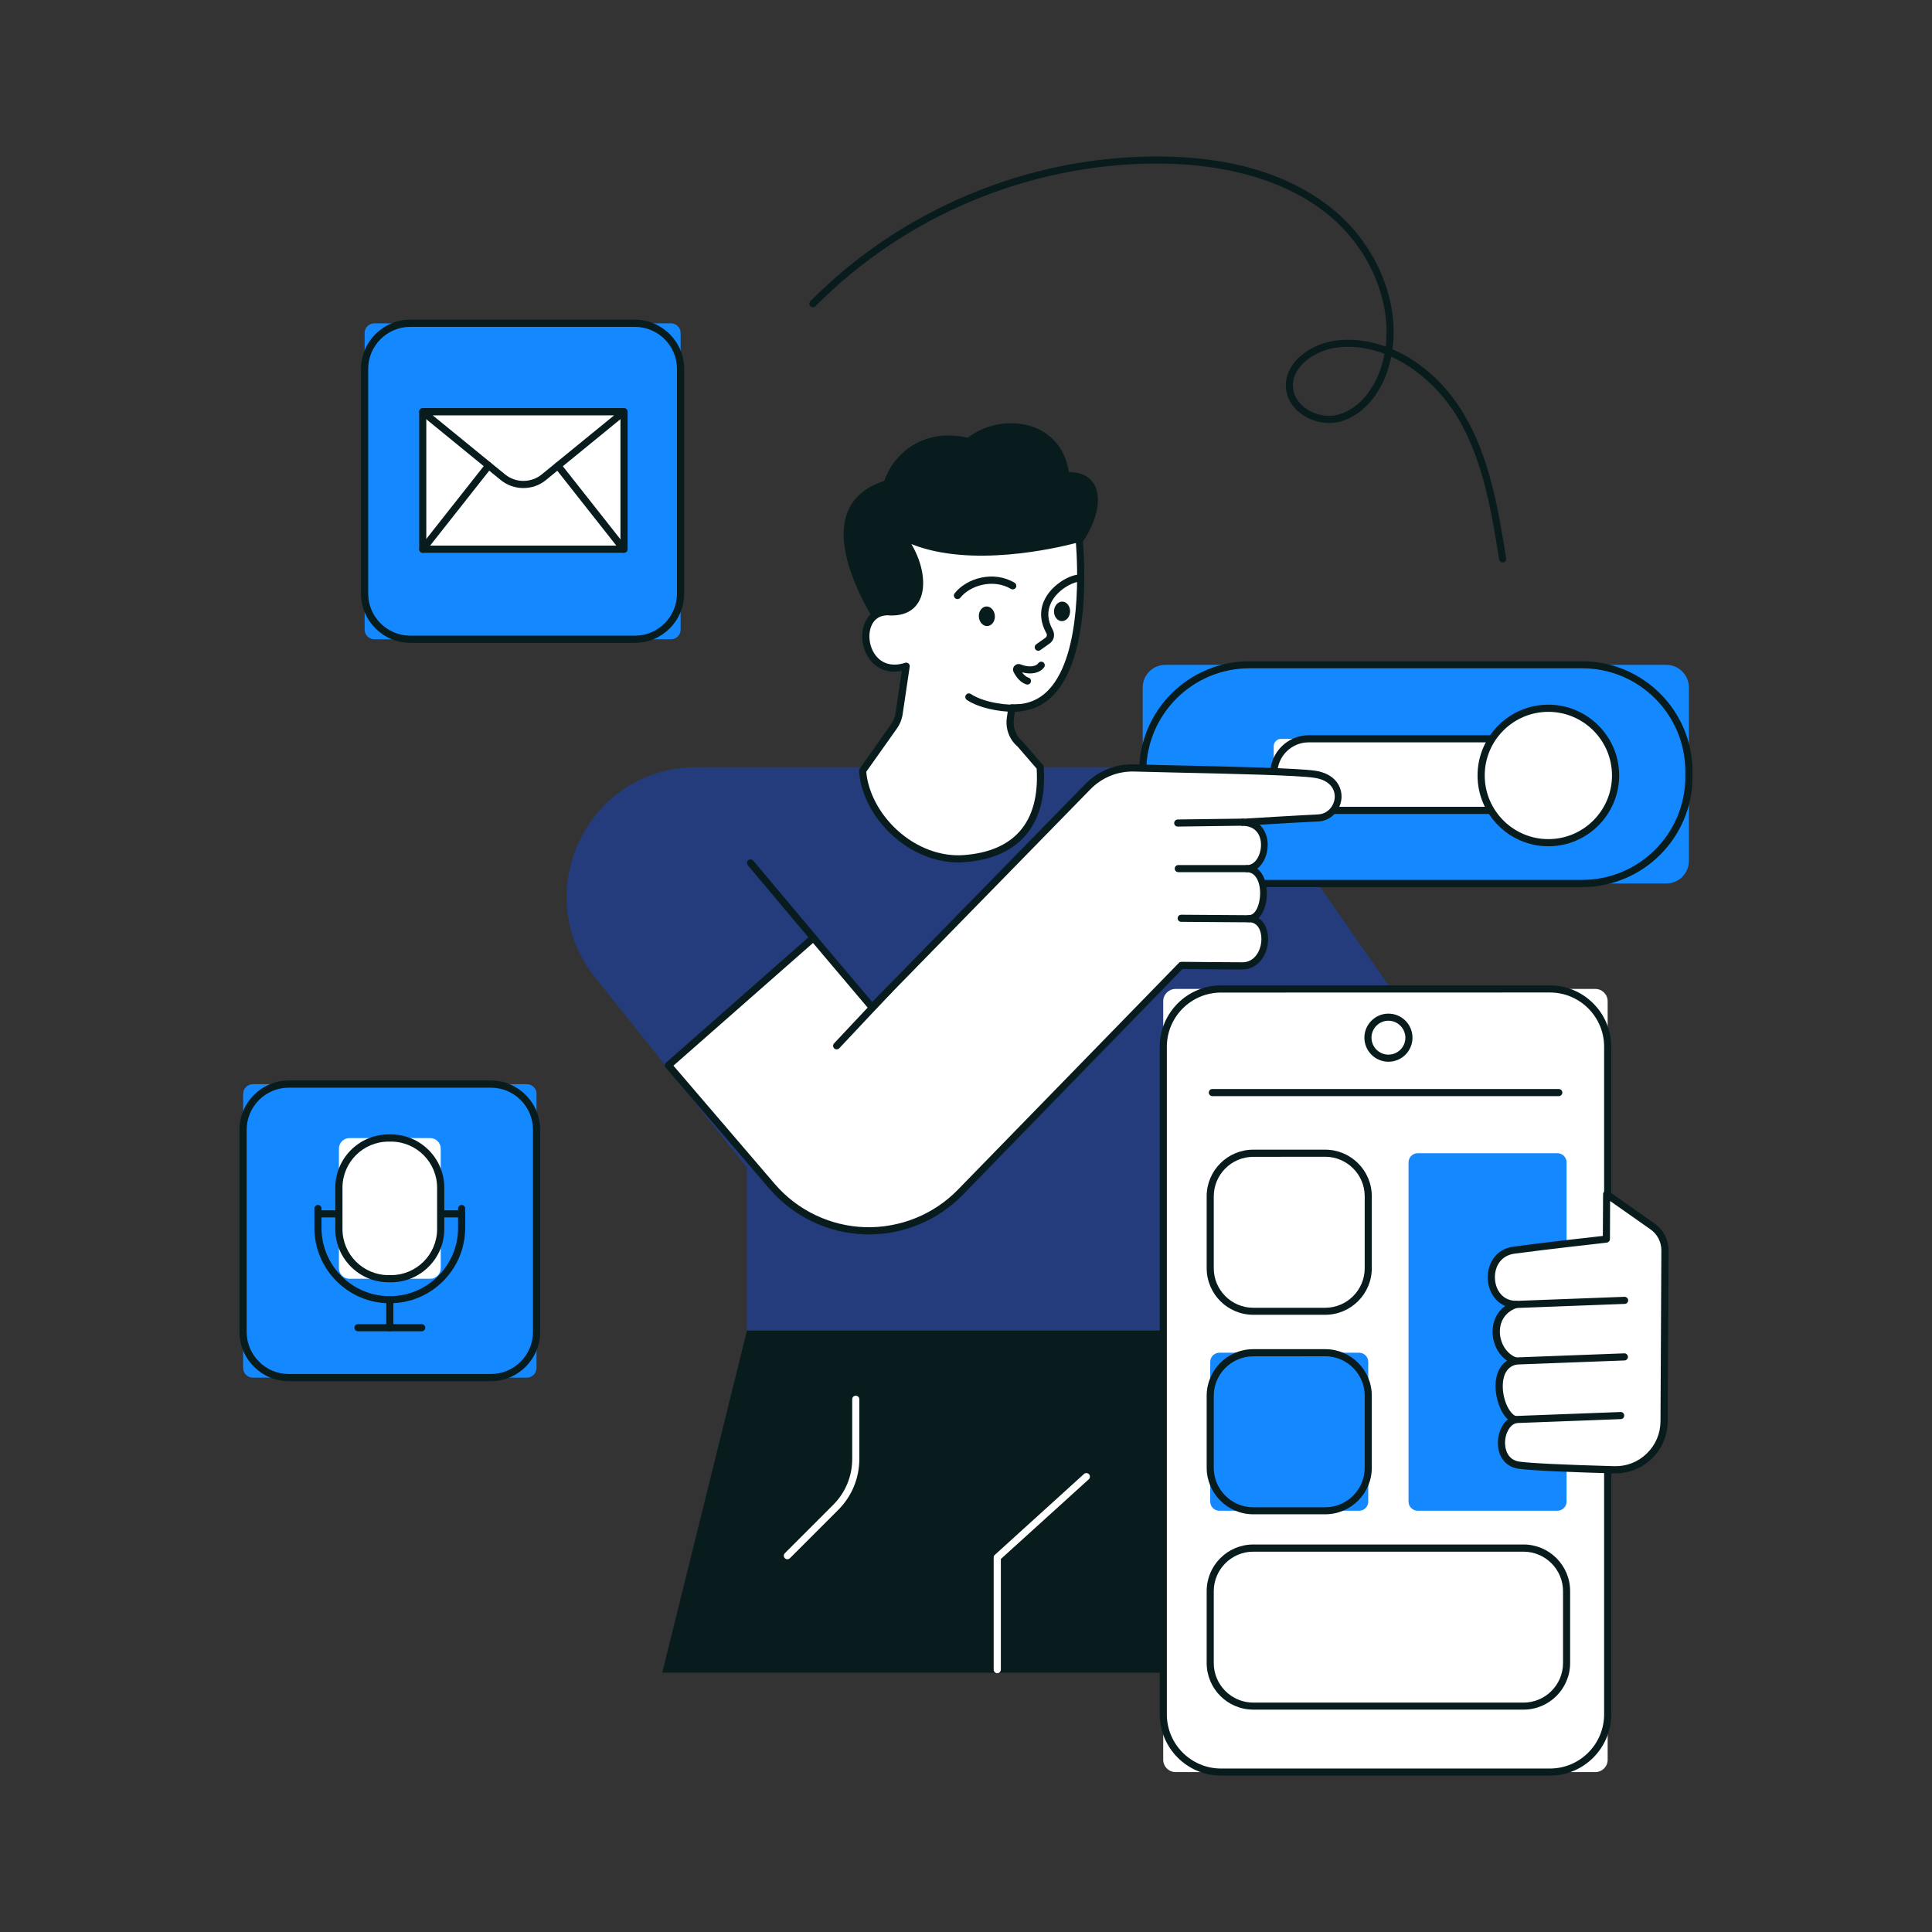<svg xmlns="http://www.w3.org/2000/svg" xmlns:xlink="http://www.w3.org/1999/xlink" id="_x3C_Layer_x3E_" x="0px" y="0px" viewBox="0 0 2450 2450" style="enable-background:new 0 0 2450 2450;" xml:space="preserve"><rect x="0" y="0" width="2450" height="2450" fill="#333333" stroke="none"/><style type="text/css">	.st0{fill:#1488FF;}	.st1{fill:#081B1D;}	.st2{fill:#243B7C;}	.st3{fill:#FFFFFF;}</style><g>	<path class="st0" d="M668.1,1747H320.6c-6.8,0-12.3-5.5-12.3-12.3v-347.5c0-6.8,5.5-12.3,12.3-12.3h347.5c6.8,0,12.3,5.5,12.3,12.3  v347.5C680.4,1741.5,674.9,1747,668.1,1747z"></path>	<path class="st1" d="M622.5,1751.5H366.2c-34.4,0-62.5-28-62.5-62.5v-256.3c0-34.4,28-62.5,62.5-62.5h256.3  c34.4,0,62.5,28,62.5,62.5V1689C684.9,1723.5,656.9,1751.5,622.5,1751.5z M366.2,1379.3c-29.5,0-53.4,24-53.4,53.4V1689  c0,29.5,24,53.4,53.4,53.4h256.3c29.5,0,53.4-24,53.4-53.4v-256.3c0-29.5-24-53.4-53.4-53.4L366.2,1379.3L366.2,1379.3z"></path></g><g>	<path class="st0" d="M850.8,810.7H474.7c-6.8,0-12.3-5.5-12.3-12.3V422.3c0-6.8,5.5-12.3,12.3-12.3h376.1c6.8,0,12.3,5.5,12.3,12.3  v376.1C863.1,805.2,857.6,810.7,850.8,810.7z"></path>	<path class="st1" d="M805.2,815.2H520.3c-34.4,0-62.5-28-62.5-62.5V467.9c0-34.4,28-62.5,62.5-62.5h284.8c34.4,0,62.5,28,62.5,62.5  v284.8C867.6,787.2,839.6,815.2,805.2,815.2z M520.3,414.5c-29.5,0-53.4,24-53.4,53.4v284.8c0,29.5,24,53.4,53.4,53.4h284.8  c29.5,0,53.4-24,53.4-53.4V467.9c0-29.5-24-53.4-53.4-53.4H520.3z"></path></g><polygon class="st1" points="947.3,1687.1 839.8,2121.2 1689.5,2121.2 1559.7,1687.1 "></polygon><path class="st2" d="M1523.1,972.9H882.9c-137.6,0-214.1,159.1-128.3,266.6l192.6,241.2v206.4h543.6v-392.4h301.5l-197.7-284.4 C1578.4,986.8,1551.6,972.9,1523.1,972.9z"></path><g>	<path class="st3" d="M2023.1,2247.2h-532.4c-8.6,0-15.6-7-15.6-15.6v-961.9c0-8.6,7-15.6,15.6-15.6h532.4c8.6,0,15.6,7,15.6,15.6  v961.9C2038.7,2240.2,2031.7,2247.2,2023.1,2247.2z"></path>	<path class="st1" d="M1965.5,2251.7h-417.1c-42.8,0-77.7-34.9-77.7-77.7v-846.7c0-42.8,34.9-77.7,77.7-77.7h417.1  c42.8,0,77.7,34.9,77.7,77.7V2174C2043.2,2216.9,2008.3,2251.7,1965.5,2251.7z M1548.4,1258.7c-37.9,0-68.7,30.8-68.7,68.7V2174  c0,37.9,30.8,68.7,68.7,68.7h417.1c37.9,0,68.7-30.8,68.7-68.7v-846.7c0-37.9-30.8-68.7-68.7-68.7L1548.4,1258.7L1548.4,1258.7z"></path></g><g>	<path class="st0" d="M2113,1120.4h-635.2c-15.9,0-28.7-12.9-28.7-28.7V871.8c0-15.9,12.9-28.7,28.7-28.7H2113  c15.9,0,28.7,12.9,28.7,28.7v219.9C2141.7,1107.5,2128.9,1120.4,2113,1120.4z"></path>	<path class="st1" d="M2006.5,1124.9h-422.2c-77.1,0-139.7-62.7-139.7-139.7v-6.9c0-77.1,62.7-139.7,139.7-139.7h422.2  c77.1,0,139.8,62.7,139.8,139.7v6.9C2146.3,1062.2,2083.6,1124.9,2006.5,1124.9z M1584.3,847.5c-72.1,0-130.7,58.6-130.7,130.7v6.9  c0,72.1,58.6,130.7,130.7,130.7h422.2c72.1,0,130.7-58.6,130.7-130.7v-6.9c0-72.1-58.6-130.7-130.7-130.7H1584.3z"></path></g><g>	<path class="st3" d="M1966.1,1027.7h-341.5c-5.2,0-9.4-4.2-9.4-9.4v-71.9c0-5.2,4.2-9.4,9.4-9.4h341.5c5.2,0,9.4,4.2,9.4,9.4v71.9  C1975.5,1023.5,1971.3,1027.7,1966.1,1027.7z"></path>	<path class="st1" d="M1931.3,1032.2h-271.8c-26.9,0-48.7-21.9-48.7-48.7v-2.3c0-26.9,21.9-48.8,48.7-48.8h271.8  c26.9,0,48.8,21.9,48.8,48.8v2.3C1980,1010.3,1958.2,1032.2,1931.3,1032.2z M1659.5,941.4c-21.9,0-39.7,17.8-39.7,39.7v2.3  c0,21.9,17.8,39.7,39.7,39.7h271.8c21.9,0,39.7-17.8,39.7-39.7v-2.3c0-21.9-17.8-39.7-39.7-39.7H1659.5z"></path></g><g>	<path class="st3" d="M1031.5,1189.2L847.6,1351l131.3,153.3c61.9,72.3,172.5,75.8,238.9,7.7l280.2-287.6c0,0,61.9,0.6,77.5,0.6  c34.6-0.1,38.1-59.9,8.3-59.9c23.3,0,27.1-63.5-2.7-63.5c26.8,0,34.8-58.9-5.6-58.9c0,0,80.1-4.9,95.6-5.4c30-1,40.2-48.6-3.3-55.4  c-27.4-4.3-164.8-6.3-229.8-8c-21.8-0.6-42.9,8-58.2,23.6L1106,1277.4L1031.5,1189.2z"></path>	<path class="st1" d="M1101.8,1565.4c-1.8,0-3.5,0-5.3-0.1c-46.6-1.5-90.7-22.7-121-58.1l-131.3-153.3c-1.6-1.9-1.4-4.7,0.4-6.3  l183.8-161.8c0.9-0.8,2.2-1.2,3.3-1.1c1.2,0.1,2.3,0.7,3.1,1.6l71.3,84.4l270.3-276.5c16.1-16.5,38.6-25.6,61.5-24.9  c14.7,0.4,33.1,0.8,53,1.3c69.4,1.5,155.8,3.5,177.3,6.8c25.7,4,33.8,21.1,33,34.5c-0.9,14-11.8,29.3-30.3,29.9  c-10.1,0.3-48.7,2.6-73.6,4.1c1,0.9,1.9,1.8,2.7,2.8c4.9,5.8,7.6,13.9,7.6,22.6c0,11.8-4.8,23.9-13.3,30.2c2.5,1.9,4.6,4.4,6.5,7.5  c3.7,6.2,5.7,14.7,5.7,23.8c0,12.3-3.6,24.6-10.5,31.4c7.5,5,12.1,14.5,12.1,26.5c0,18.7-11.5,38.6-33,38.7  c-13.9,0.1-65-0.5-75.6-0.6L1221,1515.1C1189.7,1547.2,1146.5,1565.4,1101.8,1565.4z M854,1351.4l128.4,149.9  c28.7,33.5,70.4,53.5,114.5,54.9c44.2,1.3,87-15.9,117.8-47.5l280.2-287.6c0.9-0.9,1.9-1.3,3.3-1.4c0.6,0,61.9,0.6,77.4,0.6  c15.6,0,24-15.3,24-29.6c0-9.8-4.1-21.2-15.7-21.2c-2.5,0-4.5-2-4.5-4.5s2-4.5,4.5-4.5c8.7,0,14.1-14.4,14.1-27.7  c0-7.5-1.6-14.4-4.5-19.2c-3-5-7.1-7.5-12.3-7.5c-2.5,0-4.5-2-4.5-4.5s2-4.5,4.5-4.5c11.1,0,17.9-13.4,17.9-25.7  c0-6.6-1.9-12.6-5.5-16.8c-4.1-4.8-10.1-7.3-18-7.3c-2.4,0-4.4-1.9-4.5-4.4c-0.1-2.4,1.8-4.5,4.2-4.6c3.3-0.2,80.4-4.9,95.7-5.5  c13.2-0.4,21-11.4,21.6-21.4c0.6-10.1-5.7-21.9-25.4-25c-20.9-3.3-107-5.2-176.1-6.7c-20-0.4-38.4-0.9-53.1-1.3  c-20.7-0.5-40.5,7.6-54.9,22.2l-273.8,280.1c-0.9,0.9-2.3,1.3-3.4,1.4c-1.3,0-2.5-0.6-3.3-1.6l-71.6-84.7L854,1351.4z"></path></g><g>	<path class="st1" d="M1112.7,793.8c-25.9-41.4-86.3-153.1,8.7-184c11.3-33.7,48.7-67.8,105.9-54.7c41.2-32.2,117.3-24.8,128.2,43.5  c51,0.5,45.5,59.4,4.5,105.3c-41.1,45.9-137,105.9-137,105.9L1112.7,793.8z"></path>	<g>		<path class="st3" d="M1319,972.9l-25.3-29.3c-9.5-8.1-14.2-20.5-12.5-32.9l1.9-13.1c108.7,4.9,85.2-214.8,85.2-214.8   s-143.7,41.4-226.4-4.4c31.1,37.4,37.4,98.4-12.4,97.5c-49.9-5.6-39,87.7,19.5,68.8l-9.1,61.4c-0.9,5.2-3,10.2-6.1,14.5l-40,56.8   c3.9,57.1,63,115.9,127.8,111.5C1286.6,1084.5,1324.1,1047.1,1319,972.9z"></path>		<path class="st1" d="M1215,1093.6c-29.2,0-59.1-12.2-83.1-34.1c-25-22.8-40.5-52.6-42.5-81.8c-0.1-1,0.2-2.1,0.8-2.9l40-56.8   c2.7-3.8,4.5-8.2,5.3-12.7l8.1-54.5c-21.1,4.2-33.6-6-39.4-12.9c-11.6-14-14.3-35.8-6.2-50.8c6.2-11.5,17.8-17.2,32.1-15.6   c13.6,0.1,23.2-4.8,28-14.8c8.8-18.4,0.2-51.5-19.7-75.3c-1.4-1.7-1.4-4.1,0-5.8s3.8-2.1,5.7-1.1c80.1,44.4,221.5,4.4,222.9,4   c1.3-0.4,2.7-0.2,3.8,0.6c1.1,0.7,1.8,1.9,2,3.3c0.6,5.9,14.7,144.2-36.3,198.4c-13.3,14.2-30,21.4-49.5,21.5l-1.3,9.1   c-1.5,10.9,2.5,21.7,10.9,28.8l25.8,29.7c0.6,0.7,1,1.7,1.1,2.6c2.6,37.4-5.4,66.8-23.5,87.5c-17.4,19.8-43.6,31-77.9,33.4   C1219.7,1093.6,1217.4,1093.6,1215,1093.6z M1098.5,978.7c2.3,26.1,16.9,53.7,39.5,74.2c24.1,22,54.5,33.4,83.4,31.5   c31.9-2.2,56-12.4,71.8-30.3c16.3-18.5,23.5-45.3,21.4-79.4l-24.3-28.1c-10.3-8.7-15.5-22.5-13.5-36.5l1.9-13.1   c0.3-2.3,2.1-4.1,4.7-3.9c18.6,0.8,34.3-5.4,46.6-18.5c42.8-45.5,36.4-160,34.4-186c-25.3,6.6-133.2,31.8-208.7,1.3   c14.6,24.4,19.3,52.7,10.7,70.7c-4.4,9.2-14.1,19.9-35.6,19.9c-0.4,0-0.8,0-1.2,0c-13.8-1.5-20.4,5.1-23.5,10.9   c-6.3,11.8-4.1,29.7,5.2,40.8c8.5,10.2,21.5,13.2,36.5,8.3c1.5-0.5,3.1-0.2,4.3,0.9c1.2,1,1.8,2.6,1.5,4.1l-9.1,61.4   c-1.1,6-3.4,11.6-6.8,16.5L1098.5,978.7z"></path>	</g>	<g>		<path class="st1" d="M1284.3,902.6c-17.3,0-43.1-4.8-58.2-15c-2.1-1.4-2.6-4.2-1.2-6.3s4.2-2.6,6.3-1.2   c16.3,11,48.5,15.3,62.2,12.8c2.4-0.5,4.8,1.2,5.3,3.6c0.4,2.4-1.2,4.8-3.6,5.2C1292,902.4,1288.4,902.6,1284.3,902.6z"></path>	</g>	<path class="st1" d="M1261.6,780.8c0.5,6.8-3.7,12.7-9.3,13.1c-5.6,0.4-10.5-4.8-11-11.7c-0.5-6.8,3.7-12.7,9.3-13.1  C1256.2,768.7,1261.1,774,1261.6,780.8z"></path>	<path class="st1" d="M1357,775.6c-0.2,6.8-5,12.2-10.6,12.1c-5.6-0.2-10-5.9-9.8-12.7s5-12.2,10.6-12.1  C1352.8,763.1,1357.2,768.8,1357,775.6z"></path>	<g>		<path class="st1" d="M1316.7,825.3c-1.4,0-2.8-0.7-3.7-1.9c-1.4-2-1-4.8,1-6.3l11.8-8.4c1.8-1.3,2.3-3.7,1.1-5.8   c-8.1-14.6-8.8-29.5-1.9-43.1c8.5-16.9,28.1-29.3,41.3-31c2.5-0.3,4.7,1.4,5.1,3.9c0.3,2.5-1.4,4.7-3.9,5.1   c-9.6,1.3-26.8,11-34.4,26.1c-5.5,11-4.9,22.6,1.8,34.6c3.4,6.1,1.8,13.6-3.8,17.5l-11.8,8.4   C1318.5,825,1317.6,825.3,1316.7,825.3z"></path>	</g>	<g>		<path class="st1" d="M1214.2,759.7c-1,0-2-0.3-2.8-1c-2-1.5-2.3-4.4-0.8-6.3c15.2-19.3,49.3-29.3,76-13.4c2.1,1.3,2.8,4,1.6,6.2   c-1.3,2.1-4,2.8-6.2,1.6c-22.2-13.2-51.7-4.7-64.3,11.3C1216.8,759.1,1215.5,759.7,1214.2,759.7z"></path>	</g>	<g>		<path class="st1" d="M1302.9,868.1c-0.5,0-0.9-0.1-1.4-0.2c-8.1-2.6-13.2-10-16.1-15.7c-1.3-2.6-0.9-5.7,1.1-7.8   c2-2.2,5.1-2.9,7.9-1.8c8.1,3.2,18.2,3.9,22.4-1.7c1.5-2,4.4-2.4,6.3-0.9c2,1.5,2.4,4.3,0.9,6.3c-5.4,7.2-16.1,9.5-27.9,6.3   c2,2.9,4.8,5.6,8.2,6.7c2.4,0.8,3.7,3.3,2.9,5.7C1306.6,866.9,1304.8,868.1,1302.9,868.1z M1293.5,848.2L1293.5,848.2   L1293.5,848.2z"></path>	</g></g><g>	<path class="st1" d="M1031.5,1193.7c-1.3,0-2.6-0.5-3.5-1.6l-79.6-94.8c-1.6-1.9-1.4-4.8,0.5-6.4s4.7-1.4,6.4,0.6l79.6,94.8  c1.6,1.9,1.4,4.8-0.5,6.4C1033.5,1193.3,1032.5,1193.7,1031.5,1193.7z"></path></g><g>	<path class="st1" d="M1061,1330.7c-1.1,0-2.2-0.4-3.1-1.2c-1.8-1.7-1.9-4.6-0.2-6.4l66.5-70.8c1.7-1.8,4.6-1.9,6.4-0.2  c1.8,1.7,1.9,4.6,0.2,6.4l-66.5,70.8C1063.4,1330.2,1062.2,1330.7,1061,1330.7z"></path></g><g>	<path class="st1" d="M1493.5,1048.2c-2.5,0-4.5-2-4.5-4.4c0-2.5,2-4.5,4.5-4.6l82-1.1c2.8-0.1,4.5,2,4.6,4.4c0,2.5-2,4.5-4.5,4.6  L1493.5,1048.2C1493.6,1048.2,1493.6,1048.2,1493.5,1048.2z"></path></g><g>	<path class="st1" d="M1581.1,1106h-86.9c-2.5,0-4.5-2-4.5-4.5s2-4.5,4.5-4.5h86.9c2.5,0,4.5,2,4.5,4.5S1583.6,1106,1581.1,1106z"></path></g><g>	<path class="st1" d="M1583.8,1169.6C1583.8,1169.6,1583.7,1169.6,1583.8,1169.6l-85.9-0.6c-2.5,0-4.5-2-4.5-4.5s2-4.5,4.5-4.5l0,0  l85.8,0.6c2.5,0,4.5,2,4.5,4.5C1588.3,1167.6,1586.2,1169.6,1583.8,1169.6z"></path></g><g>	<path class="st3" d="M1723.5,1662.8h-177.2c-6.4,0-11.6-5.2-11.6-11.6V1474c0-6.4,5.2-11.6,11.6-11.6h177.2  c6.4,0,11.6,5.2,11.6,11.6v177.2C1735.1,1657.6,1729.9,1662.8,1723.5,1662.8z"></path>	<path class="st1" d="M1680.5,1667.3h-91.2c-32.6,0-59.1-26.5-59.1-59.1V1517c0-32.6,26.5-59.1,59.1-59.1h91.2  c32.6,0,59.1,26.5,59.1,59.1v91.2C1739.6,1640.8,1713.1,1667.3,1680.5,1667.3z M1589.3,1467c-27.6,0-50.1,22.5-50.1,50.1v91.2  c0,27.6,22.5,50.1,50.1,50.1h91.2c27.6,0,50.1-22.5,50.1-50.1V1517c0-27.6-22.5-50.1-50.1-50.1L1589.3,1467L1589.3,1467z"></path></g><g>	<path class="st3" d="M1975,2163.5h-428.6c-6.4,0-11.6-5.2-11.6-11.6v-177.2c0-6.4,5.2-11.6,11.6-11.6H1975  c6.4,0,11.6,5.2,11.6,11.6v177.2C1986.6,2158.3,1981.4,2163.5,1975,2163.5z"></path>	<path class="st1" d="M1932,2168h-342.7c-32.6,0-59.1-26.5-59.1-59.1v-91.2c0-32.6,26.5-59.1,59.1-59.1H1932  c32.6,0,59.1,26.5,59.1,59.1v91.2C1991.1,2141.5,1964.6,2168,1932,2168z M1589.3,1967.7c-27.6,0-50.1,22.5-50.1,50.1v91.2  c0,27.6,22.5,50.1,50.1,50.1H1932c27.6,0,50.1-22.5,50.1-50.1v-91.2c0-27.6-22.5-50.1-50.1-50.1L1589.3,1967.7L1589.3,1967.7z"></path></g><path class="st0" d="M1975,1915.8h-177.2c-6.4,0-11.6-5.2-11.6-11.6V1474c0-6.4,5.2-11.6,11.6-11.6H1975c6.4,0,11.6,5.2,11.6,11.6 v430.2C1986.6,1910.6,1981.4,1915.8,1975,1915.8z"></path><g>	<path class="st0" d="M1723.5,1915.8h-177.2c-6.4,0-11.6-5.2-11.6-11.6V1727c0-6.4,5.2-11.6,11.6-11.6h177.2  c6.4,0,11.6,5.2,11.6,11.6v177.2C1735.1,1910.6,1729.9,1915.8,1723.5,1915.8z"></path>	<path class="st1" d="M1680.5,1920.3h-91.2c-32.6,0-59.1-26.5-59.1-59.1V1770c0-32.6,26.5-59.1,59.1-59.1h91.2  c32.6,0,59.1,26.5,59.1,59.1v91.2C1739.6,1893.8,1713.1,1920.3,1680.5,1920.3z M1589.3,1720c-27.6,0-50.1,22.5-50.1,50.1v91.2  c0,27.6,22.5,50.1,50.1,50.1h91.2c27.6,0,50.1-22.5,50.1-50.1V1770c0-27.6-22.5-50.1-50.1-50.1L1589.3,1720L1589.3,1720z"></path></g><g>	<path class="st3" d="M1264.6,2121.8c-2.5,0-4.5-2-4.5-4.5V1975c0-1.3,0.5-2.5,1.5-3.3l113-102.5c1.8-1.7,4.7-1.5,6.4,0.3  c1.7,1.8,1.5,4.7-0.3,6.4L1269.2,1977v140.2C1269.2,2119.7,1267.1,2121.8,1264.6,2121.8z"></path></g><g>	<path class="st3" d="M998.5,1977.3c-1.2,0-2.3-0.4-3.2-1.3c-1.8-1.8-1.8-4.6,0-6.4l61.3-61.3c15.5-15.5,24.1-36.2,24.1-58.1v-75.8  c0-2.5,2-4.5,4.5-4.5s4.5,2,4.5,4.5v75.8c0,24.4-9.5,47.3-26.7,64.5l-61.3,61.3C1000.8,1976.8,999.6,1977.3,998.5,1977.3z"></path></g><g>	<circle class="st3" cx="1963.5" cy="983.4" r="85.2"></circle>	<path class="st1" d="M1963.5,1073.2c-49.5,0-89.8-40.3-89.8-89.8c0-49.5,40.3-89.8,89.8-89.8s89.8,40.3,89.8,89.8  C2053.2,1032.9,2013,1073.2,1963.5,1073.2z M1963.5,902.7c-44.5,0-80.7,36.2-80.7,80.7s36.2,80.7,80.7,80.7s80.7-36.2,80.7-80.7  C2044.2,938.9,2008,902.7,1963.5,902.7z"></path></g><g>	<g>		<path class="st3" d="M1926.1,1858c-31.4-4.5-26-52.8-4.2-57.7c-20.2-5.1-34.5-67,0.4-74.3c-29.3-9.2-37-59.7,0.4-71.8   c-39.3,0-43.5-63.2-2.8-68.8c41.3-5.7,117.2-14.1,117.2-14.1l0.3-56.9l58.2,40.9c10,7,15.9,18.4,15.8,30.6l-1.1,216.6   c-0.2,34.6-28.8,62.3-63.4,61.4C2001,1862.6,1944,1860.6,1926.1,1858z"></path>		<path class="st1" d="M2048.6,1868.4c-0.6,0-1.2,0-1.9,0c-45.3-1.2-103.1-3.3-121.3-5.9l0,0c-15.3-2.2-25.2-14.1-25.9-31   c-0.5-11.5,3.9-24.7,12.7-31.5c-9.9-8.9-16-27.7-15.7-43.4c0.3-14.4,5.5-25.2,14.7-31c-11.1-7.7-18.4-21.5-18.4-36.7   c-0.1-13.8,5.7-25.4,16-32.8c-13.9-5.7-21.2-19.9-22.1-33.3c-1.2-17.9,8.4-38.6,32.5-41.9c35.5-4.9,97.2-11.8,113.4-13.6l0.3-52.9   c0-1.7,0.9-3.2,2.4-4s3.3-0.6,4.7,0.3l58.2,40.9c11.2,7.8,17.8,20.7,17.7,34.3l-1.1,216.6c-0.1,18-7.2,34.8-20.2,47.3   C2082.2,1861.8,2065.9,1868.4,2048.6,1868.4z M2041.8,1523l-0.2,48.3c0,2.3-1.7,4.2-4,4.5c-0.8,0.1-76.3,8.5-117.1,14   c-18.4,2.5-25.7,18.1-24.7,32.3c0.9,13.7,9.6,27.5,26.9,27.5c2.2,0,4.1,1.6,4.5,3.8c0.3,2.2-0.9,4.3-3.1,5   c-13.9,4.5-22.2,15.9-22.1,30.4c0.1,15.1,9.2,28.9,21.7,32.9c2,0.6,3.2,2.5,3.1,4.5s-1.6,3.8-3.6,4.2   c-14.9,3.1-17.4,17.8-17.5,26.4c-0.4,19.2,9.2,37.1,17.3,39.2c2,0.5,3.4,2.3,3.4,4.4s-1.5,3.9-3.5,4.3   c-8.4,1.9-14.8,13.7-14.3,26.4c0.2,4.7,2,20.1,18.1,22.4l0,0c14,2,55.6,4,120.3,5.8c15.8,0.4,30.2-5.3,41.3-16.1   c11.2-10.8,17.3-25.3,17.4-40.8l1.1-216.6c0.1-10.7-5.1-20.8-13.9-26.9L2041.8,1523z"></path>	</g>	<g>		<path class="st3" d="M1922.6,1654.2l137.6-5.2L1922.6,1654.2z"></path>		<path class="st1" d="M1922.6,1658.7c-2.4,0-4.4-1.9-4.5-4.3c-0.1-2.5,1.8-4.6,4.3-4.7l137.6-5.2c2.3-0.1,4.6,1.8,4.7,4.3   c0.1,2.5-1.8,4.6-4.3,4.7l-137.6,5.2C1922.7,1658.7,1922.7,1658.7,1922.6,1658.7z"></path>	</g>	<g>		<path class="st3" d="M1922.3,1725.9l137.6-5.2L1922.3,1725.9z"></path>		<path class="st1" d="M1922.3,1730.4c-2.4,0-4.4-1.9-4.5-4.3c-0.1-2.5,1.8-4.6,4.3-4.7l137.6-5.2c2.3-0.2,4.6,1.8,4.7,4.3   c0.1,2.5-1.8,4.6-4.3,4.7l-137.6,5.2C1922.4,1730.4,1922.3,1730.4,1922.3,1730.4z"></path>	</g>	<g>		<path class="st3" d="M1917.6,1800.3l137.6-5.2L1917.6,1800.3z"></path>		<path class="st1" d="M1917.6,1804.8c-2.4,0-4.4-1.9-4.5-4.3c-0.1-2.5,1.8-4.6,4.3-4.7l137.6-5.2c2.4-0.2,4.6,1.8,4.7,4.3   c0.1,2.5-1.8,4.6-4.3,4.7l-137.6,5.2C1917.7,1804.8,1917.7,1804.8,1917.6,1804.8z"></path>	</g></g><g>	<path class="st3" d="M1734.7,1315.9c0-14.4,11.6-26,26-26s26,11.6,26,26s-11.6,26-26,26S1734.7,1330.3,1734.7,1315.9z"></path>	<path class="st1" d="M1760.7,1346.4c-16.8,0-30.5-13.7-30.5-30.5s13.7-30.5,30.5-30.5s30.5,13.7,30.5,30.5  C1791.2,1332.8,1777.5,1346.4,1760.7,1346.4z M1760.7,1294.4c-11.8,0-21.5,9.6-21.5,21.5c0,11.8,9.6,21.5,21.5,21.5  c11.8,0,21.5-9.6,21.5-21.5C1782.1,1304.1,1772.5,1294.4,1760.7,1294.4z"></path></g><g>	<path class="st1" d="M1976.7,1390h-439.3c-2.5,0-4.5-2-4.5-4.5s2-4.5,4.5-4.5h439.3c2.5,0,4.5,2,4.5,4.5S1979.2,1390,1976.7,1390z"></path></g><g>	<path class="st1" d="M1905.5,713.3c-2.2,0-4.1-1.6-4.4-3.8c-9.4-58.7-20-125.3-52.4-179.7c-18.5-31.1-48.6-61.2-84.4-77.5  c-1.4,6.8-3.2,13.6-5.5,20.1c-11.4,31.9-33.3,55.1-58.8,62.1c-16,4.4-34.8,0.9-49.1-9.1c-11.9-8.4-19.1-20.1-20.1-33.1  c-2.7-33.3,32.4-57.5,66.3-60.8c20.1-2,40.5,0.9,60.1,8c7.3-59.9-21.9-127.4-76.2-169.9c-52-40.7-125.8-62.2-213.7-62.2  c-0.6,0-1.2,0-1.7,0c-161,0.5-318.3,66.4-431.5,180.9c-1.8,1.8-4.6,1.8-6.4,0s-1.8-4.6,0-6.4c114.9-116.1,274.5-183,437.9-183.5  c0.6,0,1.3,0,1.9,0c91.1,0,164.8,21.6,219.1,64.1c57.4,44.9,87.9,116.9,79.2,180.4c35.4,15.1,67.7,43.8,90.6,82.3  c33.3,56,44,123.4,53.6,182.9c0.4,2.5-1.3,4.8-3.7,5.2C1906,713.2,1905.7,713.3,1905.5,713.3z M1709.4,439.8  c-3.8,0-7.6,0.2-11.5,0.6c-29.9,2.9-60.4,24.1-58.2,51.1c0.8,10.3,6.6,19.7,16.3,26.5c12.1,8.5,28,11.5,41.5,7.7  c22.6-6.2,42.3-27.3,52.7-56.4c2.4-6.7,4.2-13.6,5.5-20.6C1741,443,1725.5,439.8,1709.4,439.8z"></path></g><g>	<g>		<path class="st1" d="M585.4,1543.8H403.3c-2.5,0-4.5-2-4.5-4.5s2-4.5,4.5-4.5h182.2c2.5,0,4.5,2,4.5,4.5   C589.9,1541.8,587.9,1543.8,585.4,1543.8z"></path>	</g>	<g>		<path class="st1" d="M494.3,1652.7c-52.7,0-95.6-42.9-95.6-95.6v-24.6c0-2.5,2-4.5,4.5-4.5s4.5,2,4.5,4.5v24.6   c0,47.7,38.8,86.6,86.6,86.6c47.7,0,86.6-38.8,86.6-86.6v-24.6c0-2.5,2-4.5,4.5-4.5s4.5,2,4.5,4.5v24.6   C589.9,1609.8,547.1,1652.7,494.3,1652.7z"></path>	</g>	<g>		<path class="st3" d="M545.5,1621.6H443.2c-7.4,0-13.4-6-13.4-13.4v-151.6c0-7.4,6-13.4,13.4-13.4h102.3c7.4,0,13.4,6,13.4,13.4   v151.6C558.9,1615.6,552.9,1621.6,545.5,1621.6z"></path>		<path class="st1" d="M495.9,1626.1h-3.2c-37.2,0-67.5-30.3-67.5-67.5v-52.5c0-37.2,30.3-67.5,67.5-67.5h3.2   c37.2,0,67.5,30.3,67.5,67.5v52.5C563.4,1595.9,533.1,1626.1,495.9,1626.1z M492.7,1447.7c-32.2,0-58.4,26.2-58.4,58.4v52.5   c0,32.2,26.2,58.4,58.4,58.4h3.2c32.2,0,58.4-26.2,58.4-58.4v-52.5c0-32.2-26.2-58.4-58.4-58.4H492.7z"></path>	</g>	<g>		<path class="st1" d="M494.3,1688.2c-2.5,0-4.5-2-4.5-4.5v-35.5c0-2.5,2-4.5,4.5-4.5s4.5,2,4.5,4.5v35.5   C498.9,1686.2,496.8,1688.2,494.3,1688.2z"></path>	</g>	<g>		<path class="st1" d="M534.8,1688.2h-80.9c-2.5,0-4.5-2-4.5-4.5s2-4.5,4.5-4.5h80.9c2.5,0,4.5,2,4.5,4.5S537.3,1688.2,534.8,1688.2   z"></path>	</g></g><g>	<rect x="536.1" y="522.2" class="st3" width="255.3" height="174.3"></rect>	<path class="st1" d="M791.4,701H536.1c-2.5,0-4.5-2-4.5-4.5V522.2c0-2.5,2-4.5,4.5-4.5h255.3c2.5,0,4.5,2,4.5,4.5v174.3  C795.9,698.9,793.9,701,791.4,701z M540.6,691.9h246.2V526.7H540.6V691.9z"></path></g><g>	<path class="st3" d="M669.3,621.9l122.1-99.7H536.1l122.1,99.7C661.4,624.5,666,624.5,669.3,621.9z"></path>	<path class="st1" d="M663.7,618.9c-10.3,0-20.5-3.4-28.9-10.3l-101.6-83c-1.5-1.2-2-3.2-1.4-5s2.3-3,4.2-3h255.3  c1.9,0,3.6,1.2,4.2,3c0.6,1.8,0.1,3.8-1.4,5l-101.6,83C684.3,615.5,674,618.9,663.7,618.9z M548.7,526.7l91.8,74.9  c13.4,11,33,11,46.5,0l0,0l91.8-74.9H548.7z"></path></g><g>	<path class="st3" d="M536.1,696.5l83.6-106L536.1,696.5z"></path>	<path class="st1" d="M536.1,701c-1,0-2-0.3-2.8-1c-2-1.5-2.3-4.4-0.8-6.3l83.6-106c1.6-2,4.4-2.3,6.3-0.7c2,1.5,2.3,4.4,0.8,6.3  l-83.6,106C538.7,700.4,537.4,701,536.1,701z"></path></g><g>	<path class="st3" d="M707.5,590.7l83.4,105.8L707.5,590.7z"></path>	<path class="st1" d="M790.9,701c-1.3,0-2.6-0.6-3.5-1.7L704,593.5c-1.5-2-1.2-4.8,0.8-6.3c1.9-1.5,4.8-1.2,6.3,0.7l83.4,105.8  c1.5,2,1.2,4.8-0.8,6.3C792.8,700.6,791.8,701,790.9,701z"></path></g></svg>